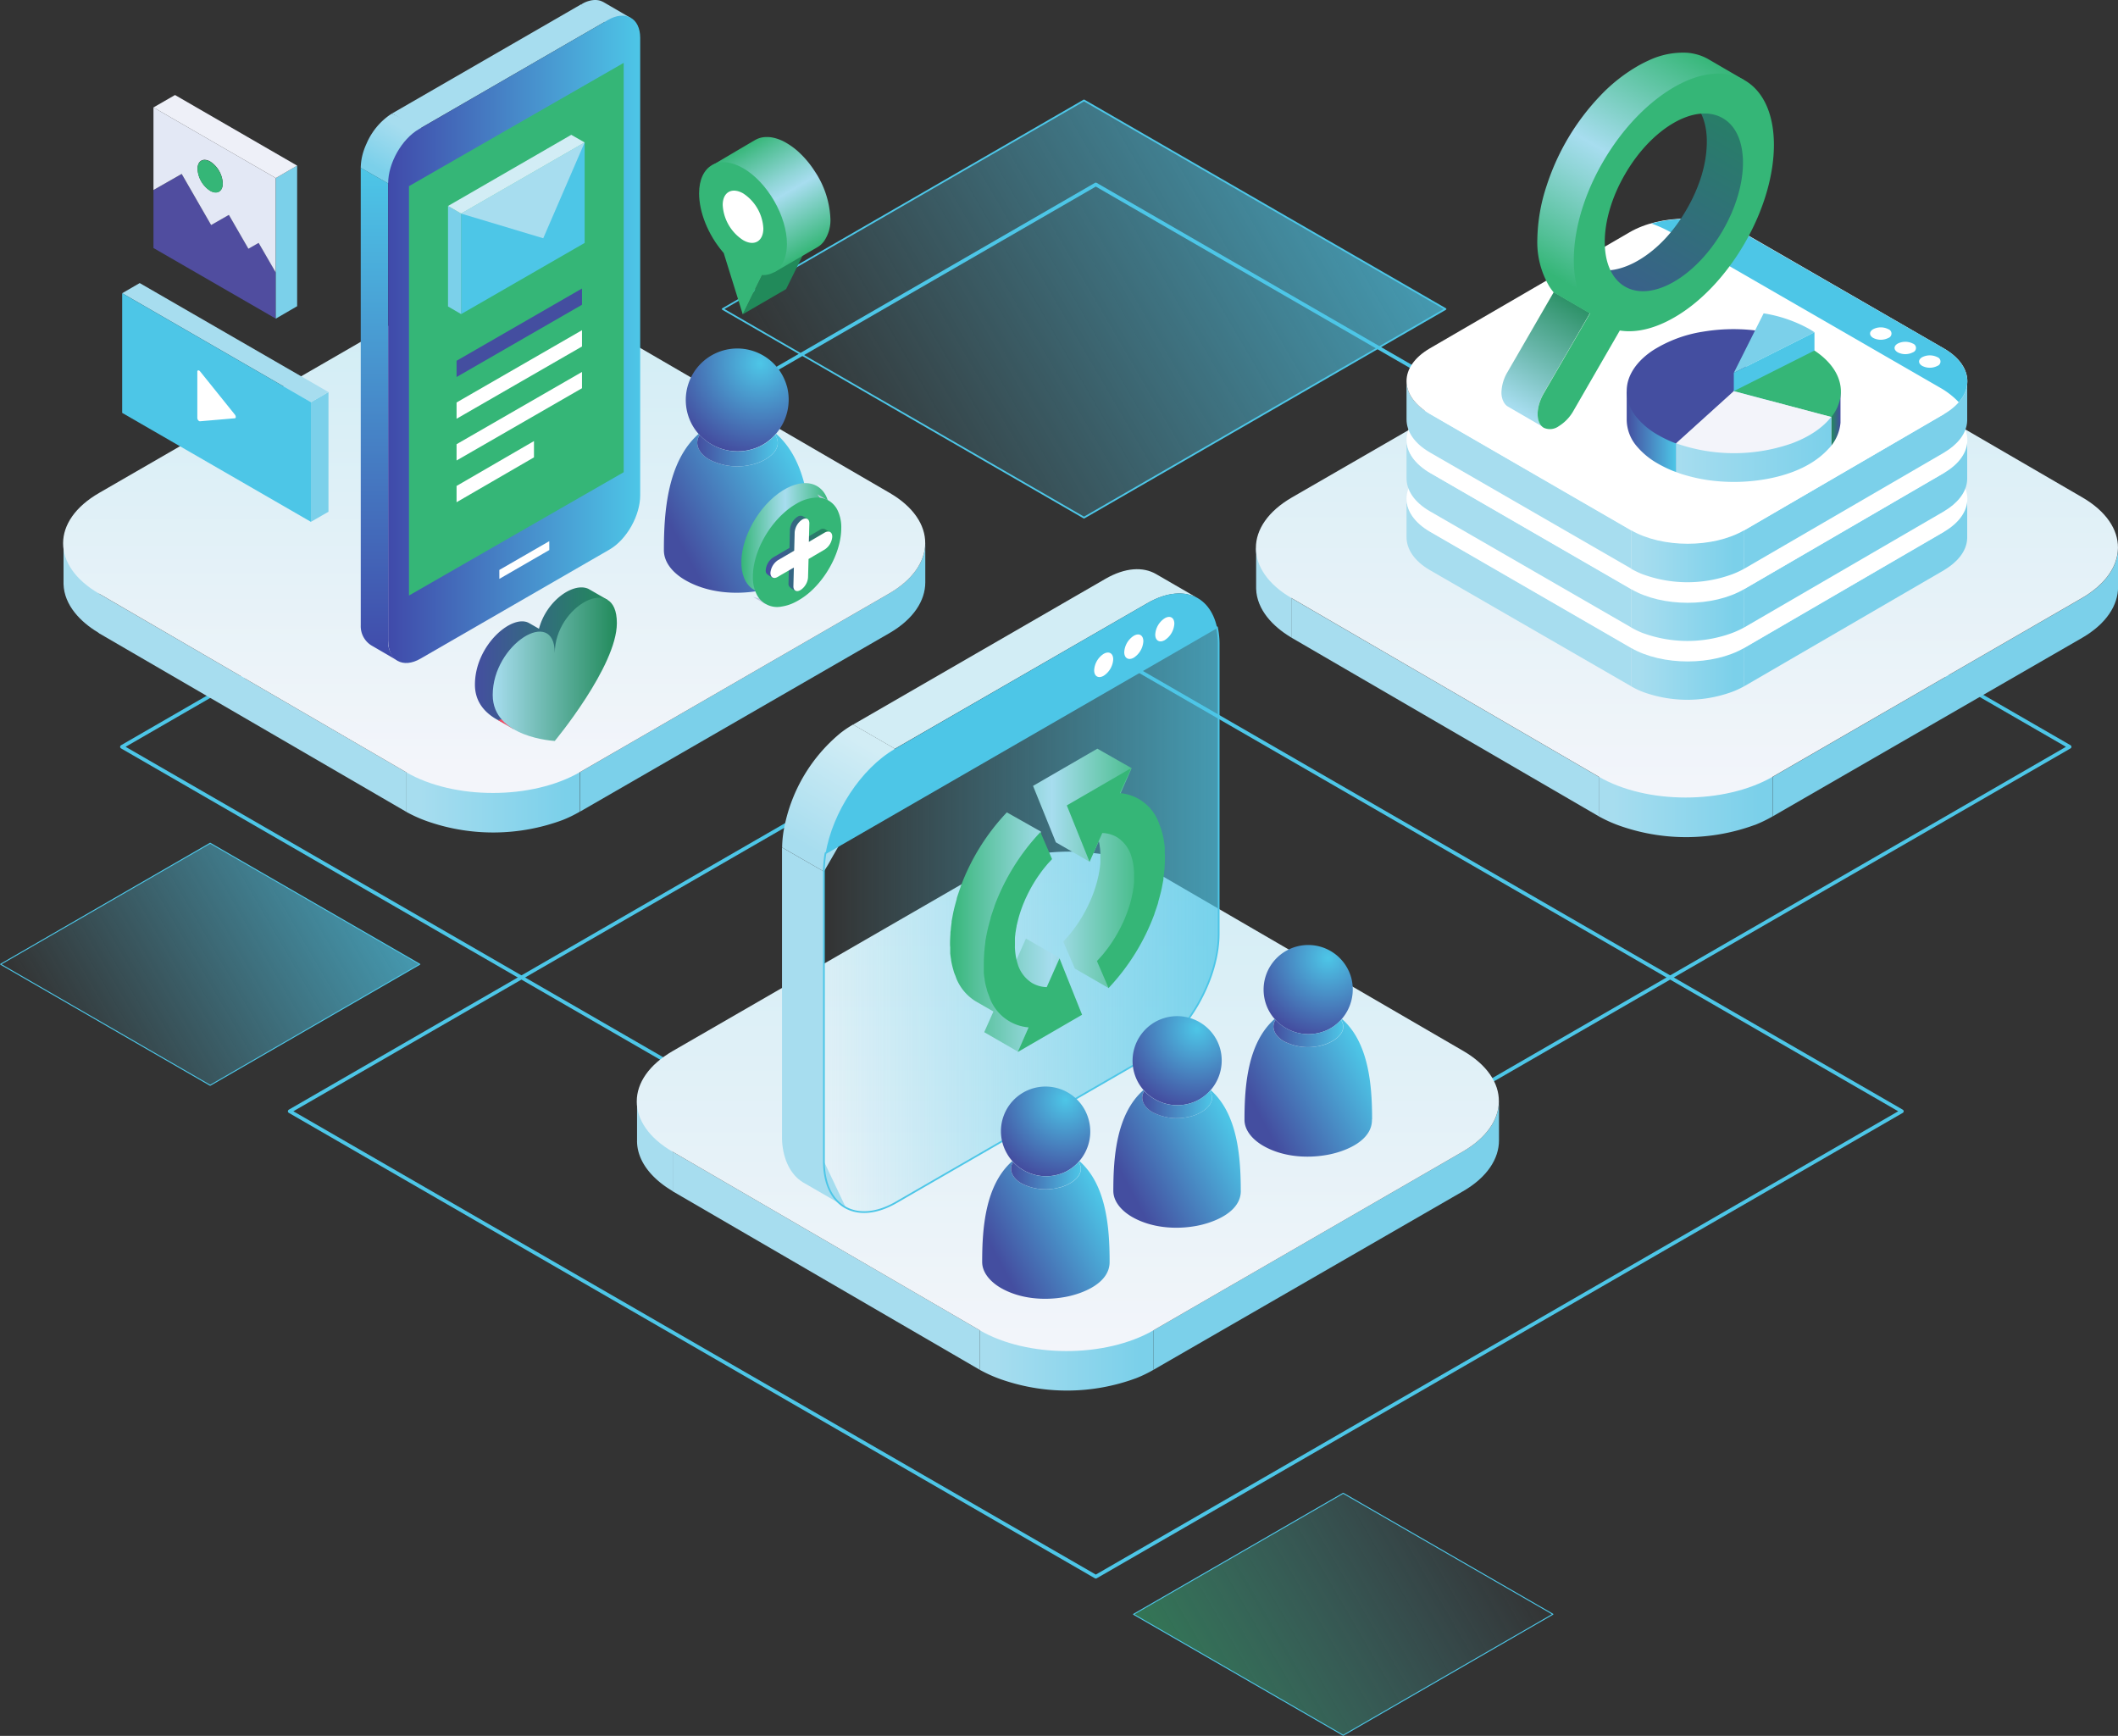 <?xml version="1.0" encoding="UTF-8"?> <svg xmlns="http://www.w3.org/2000/svg" xmlns:xlink="http://www.w3.org/1999/xlink" id="Layer_1" data-name="Layer 1" viewBox="0 0 580.06 475.38"><rect x="0" y="0" width="580.06" height="475.38" fill="#333333" stroke="none"/><defs><style>.cls-1,.cls-12,.cls-2,.cls-3,.cls-4{stroke:#4dc6e7;stroke-linejoin:round;}.cls-1,.cls-12{stroke-width:0.47px;}.cls-1{fill:url(#linear-gradient);}.cls-2,.cls-3{stroke-width:0.27px;}.cls-2{fill:url(#linear-gradient-2);}.cls-3{fill:url(#linear-gradient-3);}.cls-4{fill:none;}.cls-5{fill:#a7ddef;}.cls-6{fill:#7bd0ea;}.cls-7{fill:url(#linear-gradient-4);}.cls-8{fill:url(#linear-gradient-5);}.cls-9{fill:#d2edf5;}.cls-10{fill:url(#linear-gradient-6);}.cls-11{fill:#4dc6e7;}.cls-12{fill:url(#linear-gradient-7);}.cls-13{fill:#fff;}.cls-14{fill:url(#linear-gradient-8);}.cls-15{fill:url(#linear-gradient-9);}.cls-16{fill:#504d9f;}.cls-17{fill:#e3e8f5;}.cls-18{fill:#35b677;}.cls-19{fill:#eef0f8;}.cls-20{fill:#218a5a;}.cls-21{fill:url(#linear-gradient-10);}.cls-22{fill:url(#linear-gradient-11);}.cls-23{fill:url(#linear-gradient-12);}.cls-24{fill:url(#linear-gradient-13);}.cls-25{fill:#444ea0;}.cls-26{fill:url(#linear-gradient-14);}.cls-27{fill:#ef4e65;}.cls-28{fill:url(#linear-gradient-15);}.cls-29{fill:url(#radial-gradient);}.cls-30{fill:url(#linear-gradient-16);}.cls-31{fill:#f69220;}.cls-32{fill:url(#linear-gradient-17);}.cls-33{fill:url(#linear-gradient-18);}.cls-34{fill:#c2cbe1;}.cls-35{fill:url(#linear-gradient-19);}.cls-36{fill:url(#radial-gradient-2);}.cls-37{fill:url(#linear-gradient-20);}.cls-38{fill:url(#linear-gradient-21);}.cls-39{fill:url(#radial-gradient-3);}.cls-40{fill:url(#linear-gradient-22);}.cls-41{fill:url(#linear-gradient-23);}.cls-42{fill:url(#radial-gradient-4);}.cls-43{fill:url(#linear-gradient-24);}.cls-44{fill:url(#linear-gradient-25);}.cls-45{fill:url(#linear-gradient-26);}.cls-46{fill:url(#linear-gradient-27);}.cls-47{fill:url(#linear-gradient-28);}.cls-48{fill:url(#linear-gradient-29);}.cls-49{fill:url(#linear-gradient-30);}.cls-50{fill:url(#linear-gradient-31);}.cls-51{fill:url(#linear-gradient-32);}.cls-52{fill:url(#linear-gradient-33);}.cls-53{fill:#6472b5;}.cls-54{fill:url(#linear-gradient-34);}.cls-55{fill:url(#linear-gradient-35);}.cls-56{fill:#abbbe0;}.cls-57{fill:url(#linear-gradient-36);}.cls-58{fill:#f3f4fa;}.cls-59{fill:url(#linear-gradient-37);}</style><linearGradient id="linear-gradient" x1="-448.53" y1="601.03" x2="-447.28" y2="601.03" gradientTransform="matrix(118.41, -68.37, -39.47, -68.37, 77066.17, 10634.85)" gradientUnits="userSpaceOnUse"><stop offset="0" stop-color="#4dc6e7" stop-opacity="0"></stop><stop offset="1" stop-color="#4dc6e7" stop-opacity="0.7"></stop></linearGradient><linearGradient id="linear-gradient-2" x1="-450.44" y1="600.57" x2="-449.71" y2="600.57" xlink:href="#linear-gradient"></linearGradient><linearGradient id="linear-gradient-3" x1="-449.13" y1="596.66" x2="-448.4" y2="596.66" gradientTransform="matrix(118.41, -68.37, -39.47, -68.37, 77066.17, 10634.85)" gradientUnits="userSpaceOnUse"><stop offset="0" stop-color="#33b877" stop-opacity="0.5"></stop><stop offset="1" stop-color="#4dc6e7" stop-opacity="0"></stop></linearGradient><linearGradient id="linear-gradient-4" x1="720.01" y1="454.34" x2="759.78" y2="454.34" gradientTransform="matrix(-1, 0, 0, 1, 1040.93, 0)" gradientUnits="userSpaceOnUse"><stop offset="0" stop-color="#7bd0ea"></stop><stop offset="1" stop-color="#a7ddef"></stop></linearGradient><linearGradient id="linear-gradient-5" x1="301.28" y1="451.78" x2="301.28" y2="315" gradientUnits="userSpaceOnUse"><stop offset="0" stop-color="#f3f5fa"></stop><stop offset="1" stop-color="#d2edf5"></stop></linearGradient><linearGradient id="linear-gradient-6" x1="1971.94" y1="-674.26" x2="2004.4" y2="-674.26" gradientTransform="translate(646.67 -1759.77) rotate(120)" gradientUnits="userSpaceOnUse"><stop offset="0" stop-color="#d2edf5"></stop><stop offset="1" stop-color="#a7ddef"></stop></linearGradient><linearGradient id="linear-gradient-7" x1="234.48" y1="333.65" x2="342.59" y2="333.65" gradientTransform="matrix(1, 0, 0, 1, 0, 0)" xlink:href="#linear-gradient"></linearGradient><linearGradient id="linear-gradient-8" x1="877.13" y1="301.5" x2="916.9" y2="301.5" xlink:href="#linear-gradient-4"></linearGradient><linearGradient id="linear-gradient-9" x1="144.16" y1="291.6" x2="144.16" y2="170.87" xlink:href="#linear-gradient-5"></linearGradient><linearGradient id="linear-gradient-10" x1="213.79" y1="120.76" x2="231.07" y2="150.57" gradientUnits="userSpaceOnUse"><stop offset="0" stop-color="#35b677"></stop><stop offset="0.12" stop-color="#53c097"></stop><stop offset="0.38" stop-color="#8fd5d6"></stop><stop offset="0.5" stop-color="#a7ddef"></stop><stop offset="0.64" stop-color="#86d2cc"></stop><stop offset="1" stop-color="#35b677"></stop></linearGradient><linearGradient id="linear-gradient-11" x1="118.26" y1="116.43" x2="111.71" y2="127.77" gradientUnits="userSpaceOnUse"><stop offset="0" stop-color="#a7ddef"></stop><stop offset="1" stop-color="#7bd0ea"></stop></linearGradient><linearGradient id="linear-gradient-12" x1="112.75" y1="262.77" x2="112.75" y2="127.69" gradientUnits="userSpaceOnUse"><stop offset="0" stop-color="#404aaa"></stop><stop offset="0.69" stop-color="#499fd4"></stop><stop offset="1" stop-color="#4dc6e7"></stop></linearGradient><linearGradient id="linear-gradient-13" x1="115.14" y1="174.71" x2="184.16" y2="174.71" xlink:href="#linear-gradient-12"></linearGradient><linearGradient id="linear-gradient-14" x1="138.9" y1="262.29" x2="175.32" y2="262.29" gradientUnits="userSpaceOnUse"><stop offset="0" stop-color="#444ea0"></stop><stop offset="1" stop-color="#218a5a"></stop></linearGradient><linearGradient id="linear-gradient-15" x1="143.74" y1="265.08" x2="177.81" y2="265.08" gradientUnits="userSpaceOnUse"><stop offset="0" stop-color="#a7ddef"></stop><stop offset="0.42" stop-color="#6db9af"></stop><stop offset="1" stop-color="#218a5a"></stop></linearGradient><radialGradient id="radial-gradient" cx="217.07" cy="181.26" r="25.34" gradientUnits="userSpaceOnUse"><stop offset="0" stop-color="#4dc6e7"></stop><stop offset="1" stop-color="#444ea0"></stop></radialGradient><linearGradient id="linear-gradient-16" x1="194.91" y1="230.14" x2="228.49" y2="212.12" gradientUnits="userSpaceOnUse"><stop offset="0" stop-color="#444ea0"></stop><stop offset="1" stop-color="#4dc6e7"></stop></linearGradient><linearGradient id="linear-gradient-17" x1="199.76" y1="205.18" x2="221.82" y2="205.18" xlink:href="#linear-gradient-16"></linearGradient><linearGradient id="linear-gradient-18" x1="211.73" y1="231.19" x2="235.97" y2="231.19" gradientTransform="translate(299.64 -81.56) rotate(57.7)" xlink:href="#linear-gradient-10"></linearGradient><linearGradient id="linear-gradient-19" x1="218.56" y1="233.3" x2="236.47" y2="233.3" xlink:href="#linear-gradient-14"></linearGradient><radialGradient id="radial-gradient-2" cx="300.74" cy="383.01" r="21.96" xlink:href="#radial-gradient"></radialGradient><linearGradient id="linear-gradient-20" x1="281.53" y1="425.36" x2="310.63" y2="409.74" xlink:href="#linear-gradient-16"></linearGradient><linearGradient id="linear-gradient-21" x1="285.74" y1="403.73" x2="304.85" y2="403.73" xlink:href="#linear-gradient-16"></linearGradient><radialGradient id="radial-gradient-3" cx="336.66" cy="363.54" r="21.96" xlink:href="#radial-gradient"></radialGradient><linearGradient id="linear-gradient-22" x1="317.45" y1="405.89" x2="346.55" y2="390.28" xlink:href="#linear-gradient-16"></linearGradient><linearGradient id="linear-gradient-23" x1="321.66" y1="384.27" x2="340.77" y2="384.27" xlink:href="#linear-gradient-16"></linearGradient><radialGradient id="radial-gradient-4" cx="372.58" cy="344.08" r="21.96" xlink:href="#radial-gradient"></radialGradient><linearGradient id="linear-gradient-24" x1="353.38" y1="386.43" x2="382.48" y2="370.82" xlink:href="#linear-gradient-16"></linearGradient><linearGradient id="linear-gradient-25" x1="357.59" y1="364.81" x2="376.7" y2="364.81" xlink:href="#linear-gradient-16"></linearGradient><linearGradient id="linear-gradient-26" x1="550.45" y1="302.78" x2="590.22" y2="302.78" xlink:href="#linear-gradient-4"></linearGradient><linearGradient id="linear-gradient-27" x1="470.84" y1="300.22" x2="470.84" y2="163.44" xlink:href="#linear-gradient-5"></linearGradient><linearGradient id="linear-gradient-28" x1="356.19" y1="266.3" x2="382.07" y2="266.3" gradientTransform="translate(101.87)" xlink:href="#linear-gradient-11"></linearGradient><linearGradient id="linear-gradient-29" x1="356.19" y1="250.19" x2="382.07" y2="250.19" gradientTransform="translate(101.87)" xlink:href="#linear-gradient-11"></linearGradient><linearGradient id="linear-gradient-30" x1="356.19" y1="234.07" x2="382.07" y2="234.07" gradientTransform="translate(101.87)" xlink:href="#linear-gradient-11"></linearGradient><linearGradient id="linear-gradient-31" x1="700.61" y1="193.33" x2="644.72" y2="96.52" gradientTransform="matrix(-1, 0, 0, 1, 1140.08, 0)" xlink:href="#linear-gradient-14"></linearGradient><linearGradient id="linear-gradient-32" x1="424.99" y1="194.2" x2="443.18" y2="162.71" xlink:href="#linear-gradient-15"></linearGradient><linearGradient id="linear-gradient-33" x1="704.45" y1="158.11" x2="667.81" y2="94.64" gradientTransform="matrix(-1, 0, 0, 1, 1140.08, 0)" xlink:href="#linear-gradient-10"></linearGradient><linearGradient id="linear-gradient-34" x1="454.34" y1="199.98" x2="467.87" y2="199.98" xlink:href="#linear-gradient-16"></linearGradient><linearGradient id="linear-gradient-35" x1="510.34" y1="196.41" x2="512.92" y2="196.41" gradientUnits="userSpaceOnUse"><stop offset="0" stop-color="#218a5a"></stop><stop offset="1" stop-color="#444ea0"></stop></linearGradient><linearGradient id="linear-gradient-36" x1="467.87" y1="204.86" x2="510.35" y2="204.86" xlink:href="#linear-gradient-11"></linearGradient><linearGradient id="linear-gradient-37" x1="268.88" y1="328.34" x2="324.91" y2="328.34" xlink:href="#linear-gradient-10"></linearGradient></defs><path class="cls-1" d="M305.71,223.54l99-57.13-99-57.13-98.95,57.13Z" transform="translate(-8.83 -81.78)"></path><path class="cls-2" d="M66.39,379l57.42-33.15L66.39,312.7,9,345.85Z" transform="translate(-8.83 -81.78)"></path><path class="cls-3" d="M376.7,557l57.42-33.15L376.7,490.72l-57.42,33.15Z" transform="translate(-8.83 -81.78)"></path><path class="cls-4" d="M308.94,513.57,529.7,386.11,308.94,258.66,88.17,386.11Z" transform="translate(-8.83 -81.78)"></path><path class="cls-4" d="M308.94,440.3l266.7-154-266.7-154-266.71,154Z" transform="translate(-8.83 -81.78)"></path><path class="cls-5" d="M193.07,397.21V408c-.14-.08-.24-.16-.37-.24-4.7-2.83-9.22-7.4-9.4-13.21a2.81,2.81,0,0,1,0-.29V383.47Z" transform="translate(-8.83 -81.78)"></path><polygon class="cls-5" points="268.31 364.3 268.31 375.12 184.24 326.25 184.24 315.43 268.31 364.3"></polygon><path class="cls-6" d="M409.36,397.21c6.66-3.84,10-8.9,10-13.94v10.82c0,5-3.21,10.1-9.88,13.94L324.76,456.9V446.08Z" transform="translate(-8.83 -81.78)"></path><path class="cls-7" d="M277.14,446.08h47.62V456.9a35.22,35.22,0,0,1-4.78,2.31l-.28.1a54.56,54.56,0,0,1-35.9.49,38.16,38.16,0,0,1-6.66-2.9Z" transform="translate(-8.83 -81.78)"></path><path class="cls-8" d="M193.11,369.59l84.63-48.86c13.23-7.64,34.61-7.64,47.75,0l84.09,48.86c13.08,7.6,13,20-.22,27.62l-84.6,48.87c-13.16,7.6-34.54,7.6-47.62,0l-84.07-48.87C179.93,389.57,179.94,377.19,193.11,369.59Z" transform="translate(-8.83 -81.78)"></path><path class="cls-5" d="M234.48,399.83V320.46L223,313.86v79.72c.08,4.48,1.72,9.54,5.75,12l.21.12,11.44,6.61Z" transform="translate(-8.83 -81.78)"></path><path class="cls-9" d="M323,247c5.44-3.14,10.37-3.43,13.93-1.36L325.46,239c-3.56-2.06-8.45-1.84-13.89,1.3l-69.1,39.92,11.44,6.61Z" transform="translate(-8.83 -81.78)"></path><path class="cls-10" d="M234.48,320.46l19.43-33.65-11.44-6.61a29.06,29.06,0,0,0-3.59,2.43l-.18.16a44.54,44.54,0,0,0-15,25.18,30.22,30.22,0,0,0-.67,5.89Z" transform="translate(-8.83 -81.78)"></path><path class="cls-11" d="M323,247l-69.06,39.86c-9.32,5.38-17.11,17.46-19,28.62l107.2-61.86C340.18,244.6,332.34,241.54,323,247Z" transform="translate(-8.83 -81.78)"></path><path class="cls-12" d="M234.48,399.83c0,12.4,9,17.44,19.77,11.24l69.08-39.88c10.79-6.23,19.29-21.34,19.26-33.75V258.07a22.28,22.28,0,0,0-.47-4.5l-107.2,61.86a29.16,29.16,0,0,0-.44,5Z" transform="translate(-8.83 -81.78)"></path><path class="cls-13" d="M327.84,257.07c-1.44.83-2.61.16-2.62-1.49a5.71,5.71,0,0,1,2.6-4.49c1.45-.84,2.62-.19,2.63,1.48A5.73,5.73,0,0,1,327.84,257.07Z" transform="translate(-8.83 -81.78)"></path><path class="cls-13" d="M319.35,261.88c-1.44.83-2.61.16-2.62-1.49a5.71,5.71,0,0,1,2.6-4.49c1.45-.84,2.62-.19,2.63,1.48A5.73,5.73,0,0,1,319.35,261.88Z" transform="translate(-8.83 -81.78)"></path><path class="cls-13" d="M311.1,266.84c-1.44.83-2.61.16-2.61-1.49a5.7,5.7,0,0,1,2.59-4.5c1.45-.84,2.62-.18,2.63,1.48A5.76,5.76,0,0,1,311.1,266.84Z" transform="translate(-8.83 -81.78)"></path><path class="cls-5" d="M36,244.38V255.2c-.14-.08-.24-.17-.37-.25-4.7-2.83-9.22-7.39-9.4-13.2,0-.1,0-.2,0-.3V230.63Z" transform="translate(-8.83 -81.78)"></path><polygon class="cls-5" points="111.19 211.46 111.19 222.28 27.12 173.42 27.12 162.59 111.19 211.46"></polygon><path class="cls-6" d="M252.24,244.38c6.66-3.85,10-8.9,10-13.94v10.82c0,5-3.21,10.09-9.88,13.94l-84.69,48.86V293.24Z" transform="translate(-8.83 -81.78)"></path><path class="cls-14" d="M120,293.24h47.62v10.82a34.11,34.11,0,0,1-4.78,2.32l-.28.1a54.62,54.62,0,0,1-35.9.49,38.19,38.19,0,0,1-6.66-2.91Z" transform="translate(-8.83 -81.78)"></path><path class="cls-15" d="M36,216.76l84.63-48.87c13.23-7.64,34.61-7.64,47.75,0l84.09,48.87c13.08,7.6,13,20-.22,27.62l-84.6,48.86c-13.16,7.6-34.54,7.6-47.62,0L36,244.38C22.81,236.74,22.82,224.36,36,216.76Z" transform="translate(-8.83 -81.78)"></path><polygon class="cls-6" points="85.15 110.14 89.96 107.37 89.96 140.14 85.15 142.91 85.15 110.14"></polygon><polygon class="cls-5" points="33.46 80.3 38.26 77.52 89.96 107.37 85.15 110.14 33.46 80.3"></polygon><polygon class="cls-11" points="33.46 80.3 85.15 110.14 85.15 142.91 33.46 113.07 33.46 80.3"></polygon><path class="cls-13" d="M63.38,183.27a1.13,1.13,0,0,1,.26.23l9.5,11.81a1.13,1.13,0,0,1,.26.66c0,.21-.1.35-.26.36l-9.54.82a.37.37,0,0,1-.25-.07.8.8,0,0,1-.23-.19,1.09,1.09,0,0,1-.25-.7V183.57c0-.21.1-.35.26-.37A.5.5,0,0,1,63.38,183.27Z" transform="translate(-8.83 -81.78)"></path><polygon class="cls-16" points="49.76 47.63 57.81 61.59 62.68 58.81 68.03 68.08 70.83 66.48 75.53 74.6 75.53 87.26 42.03 67.92 42.03 52.04 49.76 47.63"></polygon><path class="cls-17" d="M50.86,111.2v22.62l7.73-4.41,8.06,14,4.86-2.78,5.35,9.27,2.8-1.6,4.7,8.12V130.54ZM66.38,134a7.62,7.62,0,0,1-3.45-6c0-2.19,1.56-3.07,3.47-2a7.56,7.56,0,0,1,3.44,6C69.83,134.21,68.29,135.1,66.38,134Z" transform="translate(-8.83 -81.78)"></path><path class="cls-18" d="M66.4,126.06a7.56,7.56,0,0,1,3.44,6c0,2.19-1.55,3.08-3.46,2a7.62,7.62,0,0,1-3.45-6C62.94,125.84,64.49,125,66.4,126.06Z" transform="translate(-8.83 -81.78)"></path><polygon class="cls-6" points="75.53 48.76 75.53 87.26 81.38 83.86 81.38 45.36 75.53 48.76"></polygon><polygon class="cls-19" points="42.03 29.42 47.93 26.02 81.38 45.36 75.53 48.76 42.03 29.42"></polygon><polygon class="cls-20" points="208.71 75.35 220.59 68.44 215.29 79.17 203.42 86.07 208.71 75.35"></polygon><path class="cls-21" d="M236.24,141.37A25.18,25.18,0,0,0,232,128.73a26.71,26.71,0,0,0-4.71-5.57,19.75,19.75,0,0,0-3.45-2.44,11.86,11.86,0,0,0-3.74-1.33,8.18,8.18,0,0,0-2.42,0,6,6,0,0,0-1.17.32l-.23.09-.22.1-.21.11-.19.1c-3.67,2.14-11.87,7-11.87,7l17.05,29.26,11.87-6.9.19-.12a5.85,5.85,0,0,0,.75-.56,6.57,6.57,0,0,0,.83-.92l0,0A10.16,10.16,0,0,0,236.24,141.37Z" transform="translate(-8.83 -81.78)"></path><path class="cls-18" d="M212.36,127.84c-6.63-3.83-12.05-.75-12.07,6.87,0,5.21,2.48,11.36,6.5,16.08l.24.27,5.22,16.79,5.29-10.72h.24c4-.06,6.55-3.32,6.57-8.53C224.37,141,219,131.67,212.36,127.84Z" transform="translate(-8.83 -81.78)"></path><path class="cls-13" d="M212.34,134.73a12.23,12.23,0,0,1,5.55,9.6c0,3.53-2.51,5-5.58,3.19a12.25,12.25,0,0,1-5.55-9.61C206.77,134.39,209.27,133,212.34,134.73Z" transform="translate(-8.83 -81.78)"></path><path class="cls-22" d="M124.42,117l-8.22-4.13-.42.25a18.34,18.34,0,0,0-6.57,8,17.84,17.84,0,0,0-1.15,3.24,15.59,15.59,0,0,0-.43,3.39l7.51,4.28C115.14,131.9,124.35,117,124.42,117Z" transform="translate(-8.83 -81.78)"></path><path class="cls-5" d="M181.47,86.64l-7.36-4.28a8.17,8.17,0,0,0-.79-.35,4.82,4.82,0,0,0-1.81-.22,6.74,6.74,0,0,0-1.33.23,7.75,7.75,0,0,0-1.32.49A8.93,8.93,0,0,0,168,83l6.66,4.89Z" transform="translate(-8.83 -81.78)"></path><path class="cls-23" d="M115.14,257.26V132l-7.51-4.28V253a6.2,6.2,0,0,0,2.87,5.51l7.36,4.28A6.12,6.12,0,0,1,115.14,257.26Z" transform="translate(-8.83 -81.78)"></path><polygon class="cls-5" points="114.73 35.36 107.37 31.08 159.16 1.18 166.53 5.46 114.73 35.36"></polygon><path class="cls-24" d="M184.16,92.15c0-5.45-4.06-7.65-8.8-4.91l-51.8,29.9c-4.74,2.74-8.43,9.38-8.42,14.83V257.26c0,5.45,4.09,7.65,8.83,4.91l51.8-29.9c4.74-2.74,8.4-9.38,8.39-14.84Z" transform="translate(-8.83 -81.78)"></path><polygon class="cls-18" points="170.81 17.22 112.01 50.98 112.01 163.09 170.81 129.32 170.81 17.22"></polygon><polygon class="cls-13" points="150.43 148.2 150.44 150.63 136.76 158.53 136.75 156.09 150.43 148.2"></polygon><polygon class="cls-11" points="160.12 39.01 160.12 66.53 126.29 86.02 126.29 58.49 160.12 39.01"></polygon><polygon class="cls-6" points="126.29 86.02 122.7 83.93 122.7 56.41 126.29 58.49 126.29 86.02"></polygon><polygon class="cls-5" points="160.12 39.01 148.78 65.25 126.29 58.49 160.12 39.01"></polygon><polygon class="cls-9" points="126.29 58.49 122.7 56.41 156.45 36.92 160.12 39.01 126.29 58.49"></polygon><polygon class="cls-13" points="125.04 121.65 125.04 126.11 159.39 106.32 159.39 101.86 125.04 121.65"></polygon><polygon class="cls-13" points="125.04 133.08 125.04 137.54 146.24 125.25 146.24 120.79 125.04 133.08"></polygon><polygon class="cls-25" points="125.04 98.8 125.04 103.25 159.39 83.46 159.39 79.01 125.04 98.8"></polygon><polygon class="cls-13" points="125.04 110.22 125.04 114.68 159.39 94.89 159.39 90.43 125.04 110.22"></polygon><path class="cls-26" d="M175.32,246.11l-4.83-2.78c-.11-.06-.22-.13-.33-.18l-.12-.08v0c-4.19-2-11.61,3.31-13.6,10.9l-2.59-1.49,0,0-.22-.12,0,0c-4.66-2.45-14.73,6.19-14.73,16.92,0,11.79,17,12.59,17,12.59s17-20.48,17-32.26a11.13,11.13,0,0,0-.52-3.59ZM155.79,256l.29-.05a13.84,13.84,0,0,0-.14,1.94A11.78,11.78,0,0,0,155.79,256Z" transform="translate(-8.83 -81.78)"></path><polygon class="cls-27" points="136.34 197.2 140.74 199.75 138.54 196.74 136.34 197.2"></polygon><path class="cls-28" d="M160.77,260.64c0-12.94-17-2.49-17,11.46,0,11.79,17,12.59,17,12.59s17-20.47,17-32.26C177.81,238.48,160.77,247.7,160.77,260.64Z" transform="translate(-8.83 -81.78)"></path><path class="cls-29" d="M224.35,187.56a14.28,14.28,0,0,1-3,13l-.26.3a13.78,13.78,0,0,1-4.31,3.2,14.3,14.3,0,0,1-16.39-3.19l-.27-.3a13.65,13.65,0,0,1-1.59-2.21,14.1,14.1,0,1,1,25.8-10.82Z" transform="translate(-8.83 -81.78)"></path><path class="cls-30" d="M230.91,232.35c.13,6.83-8.54,10.17-14,11.18-6.7,1.23-14.37.6-20.36-2.85-3-1.72-5.9-4.57-5.9-8.23,0-10.62,1-24.31,9.52-31.85h0l.27.3h0c-1.68,2.65.19,5.32,2.56,6.68a16.58,16.58,0,0,0,11.11,1.58l.38-.08.38-.08.57-.15c3.29-.89,8.25-3.95,5.72-7.95l0,0,.26-.3,0,0c8.53,7.52,9.51,21.13,9.52,31.74Z" transform="translate(-8.83 -81.78)"></path><path class="cls-31" d="M214.08,209.16l.38-.08Z" transform="translate(-8.83 -81.78)"></path><path class="cls-32" d="M214.08,209.16A16.58,16.58,0,0,1,203,207.58c-2.37-1.36-4.24-4-2.56-6.68h0a14.3,14.3,0,0,0,16.39,3.19,13.78,13.78,0,0,0,4.31-3.2l0,0c2.53,4-2.43,7.06-5.72,7.95l-.57.15-.38.08Z" transform="translate(-8.83 -81.78)"></path><ellipse class="cls-33" cx="223.85" cy="231.19" rx="16.59" ry="9.78" transform="matrix(0.53, -0.85, 0.85, 0.53, -100.02, 215.07)"></ellipse><path class="cls-34" d="M235.78,218.94l-3.1-1.79s1.47,2.15,1.5,2.12S235.78,218.94,235.78,218.94Z" transform="translate(-8.83 -81.78)"></path><path class="cls-34" d="M215.07,245.27l3.51,2-.87-1.39Z" transform="translate(-8.83 -81.78)"></path><path class="cls-18" d="M239.23,226.4c0,5.8-3.35,12.6-8,17a20.14,20.14,0,0,1-4.09,3l-.44.23a11.82,11.82,0,0,1-3.81,1.26,6.25,6.25,0,0,1-6.65-3,10.27,10.27,0,0,1-1.22-5.19c0-6,3.54-13,8.44-17.41a20,20,0,0,1,3.68-2.67,11.43,11.43,0,0,1,5.42-1.58,6.43,6.43,0,0,1,3,.71,6.22,6.22,0,0,1,2.68,2.82A10.71,10.71,0,0,1,239.23,226.4Z" transform="translate(-8.83 -81.78)"></path><path class="cls-35" d="M233.49,226.81l-4.42,2.6.13-5c0-.31,1.1,0,1-.21a6.71,6.71,0,0,0-1.62-1.1,1.46,1.46,0,0,0-1.33.19,4.62,4.62,0,0,0-2.07,3.47l-.14,5.06-4.42,2.59a4.64,4.64,0,0,0-2.07,3.48,1.3,1.3,0,0,0,.59,1.3,10.83,10.83,0,0,0,1.51.94c.25,0-.44-1-.16-1.13l4.43-2.6-.14,5.05a1.4,1.4,0,0,0,.47,1.23,7.82,7.82,0,0,0,1.62,1c.26,0-.45-.95-.14-1.13a4.67,4.67,0,0,0,2.07-3.47l.13-5,4.43-2.6a4.3,4.3,0,0,0,1.43-1.5,4.23,4.23,0,0,0,.64-2c0-.31,1.12,0,1-.18a10.8,10.8,0,0,0-1.48-1A1.3,1.3,0,0,0,233.49,226.81Z" transform="translate(-8.83 -81.78)"></path><path class="cls-13" d="M236.76,228.8a4.59,4.59,0,0,1-2.07,3.47l-2.57,1.51-1.85,1.09-.14,5a4.22,4.22,0,0,1-.63,2,4.44,4.44,0,0,1-1.24,1.37,1.37,1.37,0,0,1-.2.13c-.8.48-1.49.34-1.78-.26a1.79,1.79,0,0,1-.16-.85l.13-5.05-3.48,2-.94.56c-1.11.65-2,.15-2-1.12a4.68,4.68,0,0,1,2.07-3.47l2-1.16,2.44-1.43.13-5.06a4.68,4.68,0,0,1,2.07-3.47c.88-.51,1.61-.31,1.86.43a2,2,0,0,1,.09.69l-.14,5,.9-.53h0l2-1.17,1.53-.9C235.92,227,236.8,227.54,236.76,228.8Z" transform="translate(-8.83 -81.78)"></path><path class="cls-36" d="M307,388.46a12.38,12.38,0,0,1-2.58,11.29c-.07.09-.15.17-.23.26a12,12,0,0,1-3.73,2.77A12.39,12.39,0,0,1,286.3,400c-.08-.09-.16-.17-.23-.26a11.48,11.48,0,0,1-1.38-1.91A12.22,12.22,0,1,1,307,388.46Z" transform="translate(-8.83 -81.78)"></path><path class="cls-37" d="M312.72,427.28c.11,5.92-7.4,8.81-12.15,9.68-5.81,1.07-12.45.52-17.64-2.47-2.57-1.49-5.12-4-5.11-7.13,0-9.2.83-21.06,8.24-27.59h0c.07.09.15.17.23.26h0c-1.45,2.3.17,4.61,2.22,5.8a14.36,14.36,0,0,0,9.63,1.36l.33-.07.33-.07.5-.12c2.85-.77,7.14-3.43,4.95-6.9h0c.08-.09.16-.17.23-.26l0,0c7.38,6.51,8.24,18.3,8.24,27.49Z" transform="translate(-8.83 -81.78)"></path><path class="cls-31" d="M298.14,407.18l.33-.07Z" transform="translate(-8.83 -81.78)"></path><path class="cls-38" d="M298.14,407.18a14.36,14.36,0,0,1-9.63-1.36c-2.05-1.19-3.67-3.5-2.22-5.8h0a12.39,12.39,0,0,0,14.2,2.76,12,12,0,0,0,3.73-2.77h0c2.19,3.47-2.1,6.13-4.95,6.9l-.5.12-.33.07Z" transform="translate(-8.83 -81.78)"></path><path class="cls-39" d="M343,369a12.38,12.38,0,0,1-2.59,11.29l-.22.25a11.88,11.88,0,0,1-3.74,2.77,12.36,12.36,0,0,1-14.2-2.76l-.23-.25a12,12,0,0,1-1.38-1.92A12.22,12.22,0,1,1,343,369Z" transform="translate(-8.83 -81.78)"></path><path class="cls-40" d="M348.65,407.81c.11,5.92-7.4,8.81-12.15,9.69-5.81,1.07-12.46.52-17.65-2.47-2.57-1.49-5.11-4-5.11-7.13,0-9.21.83-21.06,8.25-27.6h0l.23.25h0c-1.45,2.29.16,4.61,2.22,5.79a14.35,14.35,0,0,0,9.63,1.36l.32-.06.33-.07.5-.13c2.85-.77,7.15-3.42,4.95-6.89v0l.22-.25h0c7.39,6.51,8.24,18.31,8.25,27.5Z" transform="translate(-8.83 -81.78)"></path><path class="cls-31" d="M334.07,387.71l.32-.06Z" transform="translate(-8.83 -81.78)"></path><path class="cls-41" d="M334.07,387.71a14.35,14.35,0,0,1-9.63-1.36c-2.06-1.18-3.67-3.5-2.22-5.79h0a12.36,12.36,0,0,0,14.2,2.76,11.88,11.88,0,0,0,3.74-2.77v0c2.2,3.47-2.1,6.12-4.95,6.89l-.5.13-.33.07Z" transform="translate(-8.83 -81.78)"></path><path class="cls-42" d="M378.89,349.53a12.38,12.38,0,0,1-2.58,11.29,2.85,2.85,0,0,1-.23.26,11.84,11.84,0,0,1-3.73,2.77,12.38,12.38,0,0,1-14.2-2.76c-.08-.09-.16-.17-.23-.26a11.48,11.48,0,0,1-1.38-1.91,12.22,12.22,0,1,1,22.35-9.39Z" transform="translate(-8.83 -81.78)"></path><path class="cls-43" d="M384.57,388.35c.11,5.92-7.4,8.81-12.15,9.68-5.81,1.07-12.45.53-17.64-2.47-2.57-1.48-5.12-4-5.12-7.12,0-9.21.84-21.07,8.25-27.6h0c.07.09.15.17.23.26h0c-1.45,2.3.17,4.61,2.22,5.8a14.36,14.36,0,0,0,9.63,1.36l.33-.06.33-.08.49-.12c2.85-.77,7.15-3.43,5-6.9h0a2.85,2.85,0,0,0,.23-.26l0,0c7.38,6.51,8.24,18.3,8.24,27.49Z" transform="translate(-8.83 -81.78)"></path><path class="cls-31" d="M370,368.25l.33-.06Z" transform="translate(-8.83 -81.78)"></path><path class="cls-44" d="M370,368.25a14.36,14.36,0,0,1-9.63-1.36c-2.05-1.19-3.67-3.5-2.22-5.8h0a12.38,12.38,0,0,0,14.2,2.76,11.84,11.84,0,0,0,3.73-2.77h0c2.19,3.47-2.11,6.13-5,6.9l-.49.12-.33.08Z" transform="translate(-8.83 -81.78)"></path><path class="cls-5" d="M362.63,245.65v10.82l-.38-.24c-4.7-2.83-9.22-7.4-9.4-13.2V231.91Z" transform="translate(-8.83 -81.78)"></path><polygon class="cls-5" points="437.87 212.74 437.87 223.56 353.8 174.69 353.8 163.87 437.87 212.74"></polygon><path class="cls-6" d="M578.91,245.65c6.67-3.84,10-8.9,10-13.93v10.82c0,5-3.22,10.09-9.88,13.94l-84.69,48.86V294.52Z" transform="translate(-8.83 -81.78)"></path><path class="cls-45" d="M446.7,294.52h47.62v10.82a37.11,37.11,0,0,1-4.78,2.32l-.29.09a54.53,54.53,0,0,1-35.89.49,37.84,37.84,0,0,1-6.66-2.9Z" transform="translate(-8.83 -81.78)"></path><path class="cls-46" d="M362.66,218l84.64-48.86c13.23-7.64,34.61-7.64,47.75,0L579.13,218c13.08,7.6,13,20-.22,27.62l-84.59,48.87c-13.17,7.6-34.55,7.6-47.62,0l-84.07-48.87C349.49,238,349.5,225.63,362.66,218Z" transform="translate(-8.83 -81.78)"></path><path class="cls-6" d="M541.23,227.4l-54.69,31.79v10.52l54.69-31.78c.09-.06.15-.11.24-.16,3.06-1.84,6-4.81,6.12-8.59V218.46Z" transform="translate(-8.83 -81.78)"></path><path class="cls-5" d="M400.53,227.4c-4.34-2.5-6.5-5.79-6.49-9.07v10.53c0,3.28,2.09,6.56,6.43,9.07l55.09,31.79V259.19Z" transform="translate(-8.83 -81.78)"></path><path class="cls-47" d="M486.54,259.19h-31v10.53a22.92,22.92,0,0,0,3.11,1.5l.18.07a35.57,35.57,0,0,0,23.36.31,23.81,23.81,0,0,0,4.33-1.89Z" transform="translate(-8.83 -81.78)"></path><path class="cls-13" d="M541.2,209.43l-55.05-31.79c-8.61-5-22.52-5-31.06,0l-54.7,31.79c-8.51,4.95-8.47,13,.14,18l55,31.79c8.57,4.94,22.47,4.94,31,0l54.69-31.79C549.78,222.43,549.77,214.38,541.2,209.43Z" transform="translate(-8.83 -81.78)"></path><path class="cls-6" d="M541.23,211.28l-54.69,31.79V253.6l54.69-31.79c.09-.05.15-.1.24-.16,3.06-1.84,6-4.81,6.12-8.59V202.34Z" transform="translate(-8.83 -81.78)"></path><path class="cls-5" d="M400.53,211.28c-4.34-2.5-6.5-5.79-6.49-9.06v10.53c0,3.27,2.09,6.56,6.43,9.06l55.09,31.79V243.07Z" transform="translate(-8.83 -81.78)"></path><path class="cls-48" d="M486.54,243.07h-31V253.6a23,23,0,0,0,3.11,1.51l.18.06a35.51,35.51,0,0,0,23.36.32,25.29,25.29,0,0,0,4.33-1.89Z" transform="translate(-8.83 -81.78)"></path><path class="cls-13" d="M541.2,193.32l-55.05-31.79c-8.61-5-22.52-5-31.06,0l-54.7,31.79c-8.51,4.94-8.47,13,.14,18l55,31.79c8.57,5,22.47,5,31,0l54.69-31.79C549.78,206.32,549.77,198.26,541.2,193.32Z" transform="translate(-8.83 -81.78)"></path><path class="cls-6" d="M541.23,195.17,486.54,227v10.52l54.69-31.78c.09-.06.15-.11.24-.16,3.06-1.84,6-4.81,6.12-8.59V186.23Z" transform="translate(-8.83 -81.78)"></path><path class="cls-5" d="M400.53,195.17c-4.34-2.5-6.5-5.79-6.49-9.07v10.53c0,3.28,2.09,6.56,6.43,9.07l55.09,31.79V227Z" transform="translate(-8.83 -81.78)"></path><path class="cls-49" d="M486.54,227h-31v10.53a24.18,24.18,0,0,0,3.11,1.5l.18.06a35.51,35.51,0,0,0,23.36.32,23.81,23.81,0,0,0,4.33-1.89Z" transform="translate(-8.83 -81.78)"></path><path class="cls-13" d="M541.2,177.2l-55.05-31.79c-8.61-5-22.52-5-31.06,0l-54.7,31.79c-8.51,5-8.47,13,.14,18l55,31.79c8.57,4.94,22.47,4.94,31,0l54.69-31.79C549.78,190.2,549.77,182.14,541.2,177.2Z" transform="translate(-8.83 -81.78)"></path><path class="cls-11" d="M466.31,145.34A33,33,0,0,0,461.1,143c8.16-2.27,18.25-1.46,25,2.46L541.2,177.2c6.88,4,8.23,10,4.07,14.72a22,22,0,0,0-5-3.91Z" transform="translate(-8.83 -81.78)"></path><path class="cls-13" d="M526,171.93a1.27,1.27,0,0,1,0,2.4,4.58,4.58,0,0,1-4.14,0c-1.15-.67-1.17-1.74,0-2.41A4.57,4.57,0,0,1,526,171.93Z" transform="translate(-8.83 -81.78)"></path><path class="cls-13" d="M532.71,175.87a1.27,1.27,0,0,1,0,2.4,4.55,4.55,0,0,1-4.14,0c-1.16-.67-1.17-1.73,0-2.4A4.6,4.6,0,0,1,532.71,175.87Z" transform="translate(-8.83 -81.78)"></path><path class="cls-13" d="M539.42,179.59a1.27,1.27,0,0,1,0,2.4,4.55,4.55,0,0,1-4.14,0c-1.15-.67-1.17-1.74,0-2.4A4.6,4.6,0,0,1,539.42,179.59Z" transform="translate(-8.83 -81.78)"></path><path class="cls-50" d="M446.93,155.68c3.53.65,7.56-.83,10.46-2.51,5.68-3.28,10.13-8.45,13.38-14.08s5.52-12.09,5.51-18.6c0-3.64-.86-7.59-3.41-10.34-.64-.7,9.33,3.45,9.33,3.45,3.16,1.83,4.56,5.88,5.09,9.38.41,2.7-.11,7-.6,9.73-1.65,9.11-7,17.21-13.81,23.46a26.4,26.4,0,0,1-8.18,4.76c-3.32,1.32-7.91,1.7-11.13-.13C453.57,160.8,445.91,155.5,446.93,155.68Z" transform="translate(-8.83 -81.78)"></path><path class="cls-51" d="M430.39,197.41a5.64,5.64,0,0,1-.44-2.27,10.23,10.23,0,0,1,.41-2.74,13.85,13.85,0,0,1,1.26-3l12.66-21.88-9.91-5.76-12.66,21.88a11.51,11.51,0,0,0-1.68,5.69c0,1.31.5,3,1.71,3.75l9.91,5.75A3.14,3.14,0,0,1,430.39,197.41Z" transform="translate(-8.83 -81.78)"></path><path class="cls-52" d="M429.86,147.31a49,49,0,0,1,2.59-14.79A64.4,64.4,0,0,1,447.09,108,45.43,45.43,0,0,1,458,99.5c.76-.41,1.54-.8,2.34-1.16A21.89,21.89,0,0,1,471,96.23a14.71,14.71,0,0,1,3.47.74,14,14,0,0,1,2.2,1l9.9,5.76s-16.26,1.33-22.48,5.84a51.22,51.22,0,0,0-13.41,14.08A58.86,58.86,0,0,0,442.24,143c-1.77,7.75,2,24.61,2,24.61l-9.91-5.76a15.42,15.42,0,0,1-1.16-1.59A23.73,23.73,0,0,1,429.86,147.31Z" transform="translate(-8.83 -81.78)"></path><path class="cls-18" d="M486.58,103.73c-5.38-3.07-12.4-2.1-19.41,2s-14,11.18-19.36,20.44c-9.27,16-10.43,33.19-3.53,41.45l-12.66,21.88c-2.24,3.92-2.22,8.1,0,9.43a4.09,4.09,0,0,0,4.09-.42,11.68,11.68,0,0,0,4.08-4.29l12.66-21.93c4.53.74,9.72-.57,14.9-3.57,7-4,14-11.16,19.33-20.38C497.36,129.8,497.3,109.84,486.58,103.73Zm-5.9,41.12c-3.69,6.37-8.54,11.28-13.38,14.08s-9.68,3.47-13.37,1.37c-7.43-4.24-7.47-18-.09-30.74,3.67-6.38,8.5-11.3,13.34-14.1s9.69-3.46,13.41-1.35C488,118.29,488.06,132.07,480.68,144.85Z" transform="translate(-8.83 -81.78)"></path><polygon class="cls-53" points="474.84 107.12 474.84 114.99 459.04 129.28 459.04 121.41 474.84 107.12"></polygon><path class="cls-54" d="M454.34,188.9v7.88a11.29,11.29,0,0,0,2.62,7.05,21,21,0,0,0,6,4.95c.35.21.71.4,1.08.59a32.43,32.43,0,0,0,3.17,1.45l.69.24v-7.87Z" transform="translate(-8.83 -81.78)"></path><path class="cls-25" d="M491.84,172.6a50.57,50.57,0,0,0-16.53,0,35.92,35.92,0,0,0-13.87,5.18c-3.58,2.4-6,5.4-6.82,8.7a10.33,10.33,0,0,0-.28,2.42h0A11.38,11.38,0,0,0,457,196a20.82,20.82,0,0,0,6,4.95,31.73,31.73,0,0,0,4.87,2.28l15.8-14.29h0Z" transform="translate(-8.83 -81.78)"></path><path class="cls-6" d="M504.32,171.87a37.76,37.76,0,0,0-12.48-4.28l-8.17,16.3,22.09-11.12Q505.07,172.31,504.32,171.87Z" transform="translate(-8.83 -81.78)"></path><polygon class="cls-11" points="496.93 90.99 496.93 103.87 474.84 114.99 474.84 102.11 496.93 90.99"></polygon><path class="cls-55" d="M510.34,196v7.87a11.78,11.78,0,0,0,2.55-6.32l0-.39V189Z" transform="translate(-8.83 -81.78)"></path><polygon class="cls-56" points="501.51 114.18 501.51 122.05 474.84 114.99 474.84 107.12 501.51 114.18"></polygon><path class="cls-18" d="M512.68,186.49c-.83-3.31-3.3-6.31-6.92-8.71L483.67,188.9,510.34,196A11.33,11.33,0,0,0,513,188.9,10.2,10.2,0,0,0,512.68,186.49Z" transform="translate(-8.83 -81.78)"></path><path class="cls-57" d="M467.87,203.19v7.87c.53.2,1,.38,1.57.56l.53.16a45.08,45.08,0,0,0,9.48,1.8,49.82,49.82,0,0,0,9.22-.07c7.31-.72,15.58-3.09,20.75-8.63,0,0,.68-.69.92-1,0,0,0-7.92,0-7.92Z" transform="translate(-8.83 -81.78)"></path><path class="cls-58" d="M483.67,188.9l-15.8,14.29a48,48,0,0,0,31.73,0c4.69-1.75,8.42-4.26,10.74-7.23Z" transform="translate(-8.83 -81.78)"></path><g id="g6525"><g id="g6523"><path id="path6515" class="cls-59" d="M309.37,286.81,291.75,297,298,312.45l9.25,5.33,2.51-5.65.12.51.12.67c0,.3.09.62.12.93s.06.66.07,1,0,.5,0,.76,0,.72,0,1.09a1,1,0,0,1,0,.17l0,.63c0,.42-.07.83-.12,1.26,0,.23-.06.47-.1.71-.06.45-.14.9-.23,1.35,0,.22-.09.45-.14.68-.11.51-.24,1-.38,1.54l-.09.33c-.15.53-.32,1.07-.5,1.6l-.2.6q-.27.75-.57,1.5c-.09.2-.17.41-.26.62-.21.48-.43,1-.66,1.45-.1.22-.2.43-.31.64-.23.47-.47.93-.72,1.39-.13.22-.25.45-.37.67-.26.44-.52.88-.79,1.31l-.42.67c-.28.42-.56.83-.85,1.24-.16.22-.31.44-.48.66-.28.38-.58.76-.87,1.14l-.54.66-.89,1-.68.74,0,0,3.19,7.39,9.25,5.34,8.68-19.6,3.87-20.39-6.19-3v0c0-.29,0-.58,0-.87,0-.05,0-.09,0-.14-.06-.55-.14-1.08-.23-1.61,0-.31-.08-.62-.13-.93v0c-.12-.61-.27-1.2-.44-1.77-.05-.21-.11-.42-.16-.63s-.25-.69-.38-1-.2-.55-.3-.81h0l-.22-.57a16.71,16.71,0,0,0-1.2-2.07l3-6.84Zm-24.79,17.44a59.71,59.71,0,0,0-12.67,20.36l0,.08c-.21.57-.4,1.13-.59,1.7-.13.38-.26.77-.38,1.15l-.08.29,0,.14c-.2.68-.38,1.36-.55,2-.09.33-.17.66-.25,1,0,.07,0,.14-.05.21-.14.64-.26,1.27-.37,1.9-.07.34-.13.67-.19,1,0,.1,0,.2,0,.3-.08.58-.15,1.17-.21,1.74,0,.34-.08.67-.11,1l0,.36c-.06.86-.1,1.7-.11,2.53v.15c0,.33,0,.65.05,1l0,.74c0,.29,0,.58,0,.87,0,0,0,.09,0,.14.06.54.14,1.08.23,1.61,0,.31.08.62.14.93v0c.13.61.27,1.21.44,1.78.06.21.11.42.17.63s.24.69.38,1,.19.54.3.81h0c.07.19.15.38.23.56a13.18,13.18,0,0,0,5.16,5.81l0,0,4.78,2.75-2.52,5.66,9.25,5.34,6.4-14.4,2-1.14-.7-1.72,3.73-8.38-9.25-5.34-3.5,7.87a8.26,8.26,0,0,1-3.94-1.08v0s4.4-21.72,4.59-22.28,6.23-6.89,6.23-6.89l.72-6.91Z" transform="translate(-8.83 -81.78)"></path><g id="g6521"><path id="path6517" class="cls-18" d="M318.61,292.14,301,302.35l6.22,15.43,3.5-7.87a8.38,8.38,0,0,1,3.94,1.09h0a9.28,9.28,0,0,1,4.06,5.46c.05.14.09.28.13.43.1.35.18.71.26,1.07l.12.68q.06.45.12.93c0,.33.05.66.07,1s0,.5,0,.76,0,.72,0,1.08c0,.06,0,.12,0,.18s0,.42,0,.63c0,.41-.06.83-.11,1.26,0,.23-.07.47-.1.71-.07.45-.14.89-.23,1.35l-.15.68c-.11.51-.23,1-.37,1.54l-.09.33c-.15.53-.32,1.07-.5,1.6l-.21.6c-.17.5-.37,1-.57,1.49l-.25.63c-.21.48-.43,1-.66,1.45l-.31.64c-.23.47-.48.93-.73,1.39-.12.22-.24.45-.37.67-.25.44-.52.88-.79,1.31l-.42.67c-.27.41-.55.83-.84,1.23l-.48.67c-.29.38-.58.76-.88,1.13s-.35.45-.53.67l-.9,1c-.22.25-.45.49-.68.73l0,0,3.19,7.39A59.72,59.72,0,0,0,325,332.08l0-.08c.21-.57.4-1.14.59-1.7.13-.39.26-.77.38-1.16,0-.09.05-.19.08-.28l0-.14c.2-.68.38-1.36.55-2,.08-.33.17-.67.25-1,0-.07,0-.14.05-.21.14-.64.26-1.27.37-1.9.07-.34.13-.67.19-1a2.89,2.89,0,0,1,0-.29c.08-.59.15-1.17.21-1.75,0-.33.08-.67.11-1l0-.35c.06-.86.1-1.7.1-2.53v-.15c0-.33,0-.66-.05-1l0-.74c0-.3,0-.58,0-.87a.66.66,0,0,1,0-.14c-.06-.55-.14-1.08-.23-1.61,0-.31-.09-.63-.14-.93v0c-.13-.61-.28-1.2-.44-1.77-.06-.22-.11-.42-.17-.63s-.24-.69-.38-1-.19-.55-.3-.81h0c-.07-.19-.15-.38-.23-.57a12.46,12.46,0,0,0-10.41-7.49Z" transform="translate(-8.83 -81.78)"></path><path id="path6519" class="cls-18" d="M287.57,369.88l17.61-10.2L299,344.24l-3.5,7.87a8.37,8.37,0,0,1-3.94-1.08v0a9.27,9.27,0,0,1-4.07-5.45l-.13-.43c-.09-.35-.18-.71-.25-1.08s-.09-.44-.12-.67-.09-.62-.12-.94-.06-.66-.08-1,0-.51,0-.77,0-.71,0-1.08v-.18c0-.2,0-.41,0-.63,0-.41.07-.83.12-1.25,0-.24.06-.48.1-.72.06-.44.14-.89.23-1.34,0-.23.09-.45.14-.68.11-.51.24-1,.38-1.55l.09-.32c.15-.54.32-1.07.5-1.61.06-.19.13-.39.2-.59q.27-.75.57-1.5l.26-.62c.21-.49.43-1,.66-1.45.1-.22.2-.43.31-.65.23-.46.47-.93.72-1.38.12-.23.25-.45.37-.67.26-.45.52-.89.79-1.32l.42-.66c.28-.42.56-.83.85-1.24l.47-.66c.29-.39.58-.77.88-1.14l.54-.66c.29-.35.59-.69.89-1s.45-.5.68-.74l0,0-3.19-7.4A59.92,59.92,0,0,0,281.15,330l0,.08c-.2.56-.4,1.13-.58,1.7-.14.38-.26.77-.39,1.15,0,.1,0,.19-.07.29l0,.14c-.2.68-.39,1.36-.55,2-.09.34-.17.67-.25,1a2.25,2.25,0,0,0-.05.22c-.14.64-.27,1.27-.38,1.9l-.18,1c0,.1,0,.2,0,.3-.09.58-.16,1.16-.22,1.74,0,.34-.07.67-.11,1,0,.12,0,.24,0,.36-.07.86-.1,1.7-.11,2.53v.15c0,.33,0,.65,0,1s0,.49,0,.74,0,.58,0,.87c0,0,0,.09,0,.13.06.55.13,1.09.23,1.61,0,.32.08.63.13.94v0c.12.61.27,1.21.44,1.78.05.21.1.42.16.62.12.36.25.7.38,1l.3.82,0,0c.07.2.14.39.22.57a12.48,12.48,0,0,0,10.41,7.5Z" transform="translate(-8.83 -81.78)"></path></g></g></g></svg> 